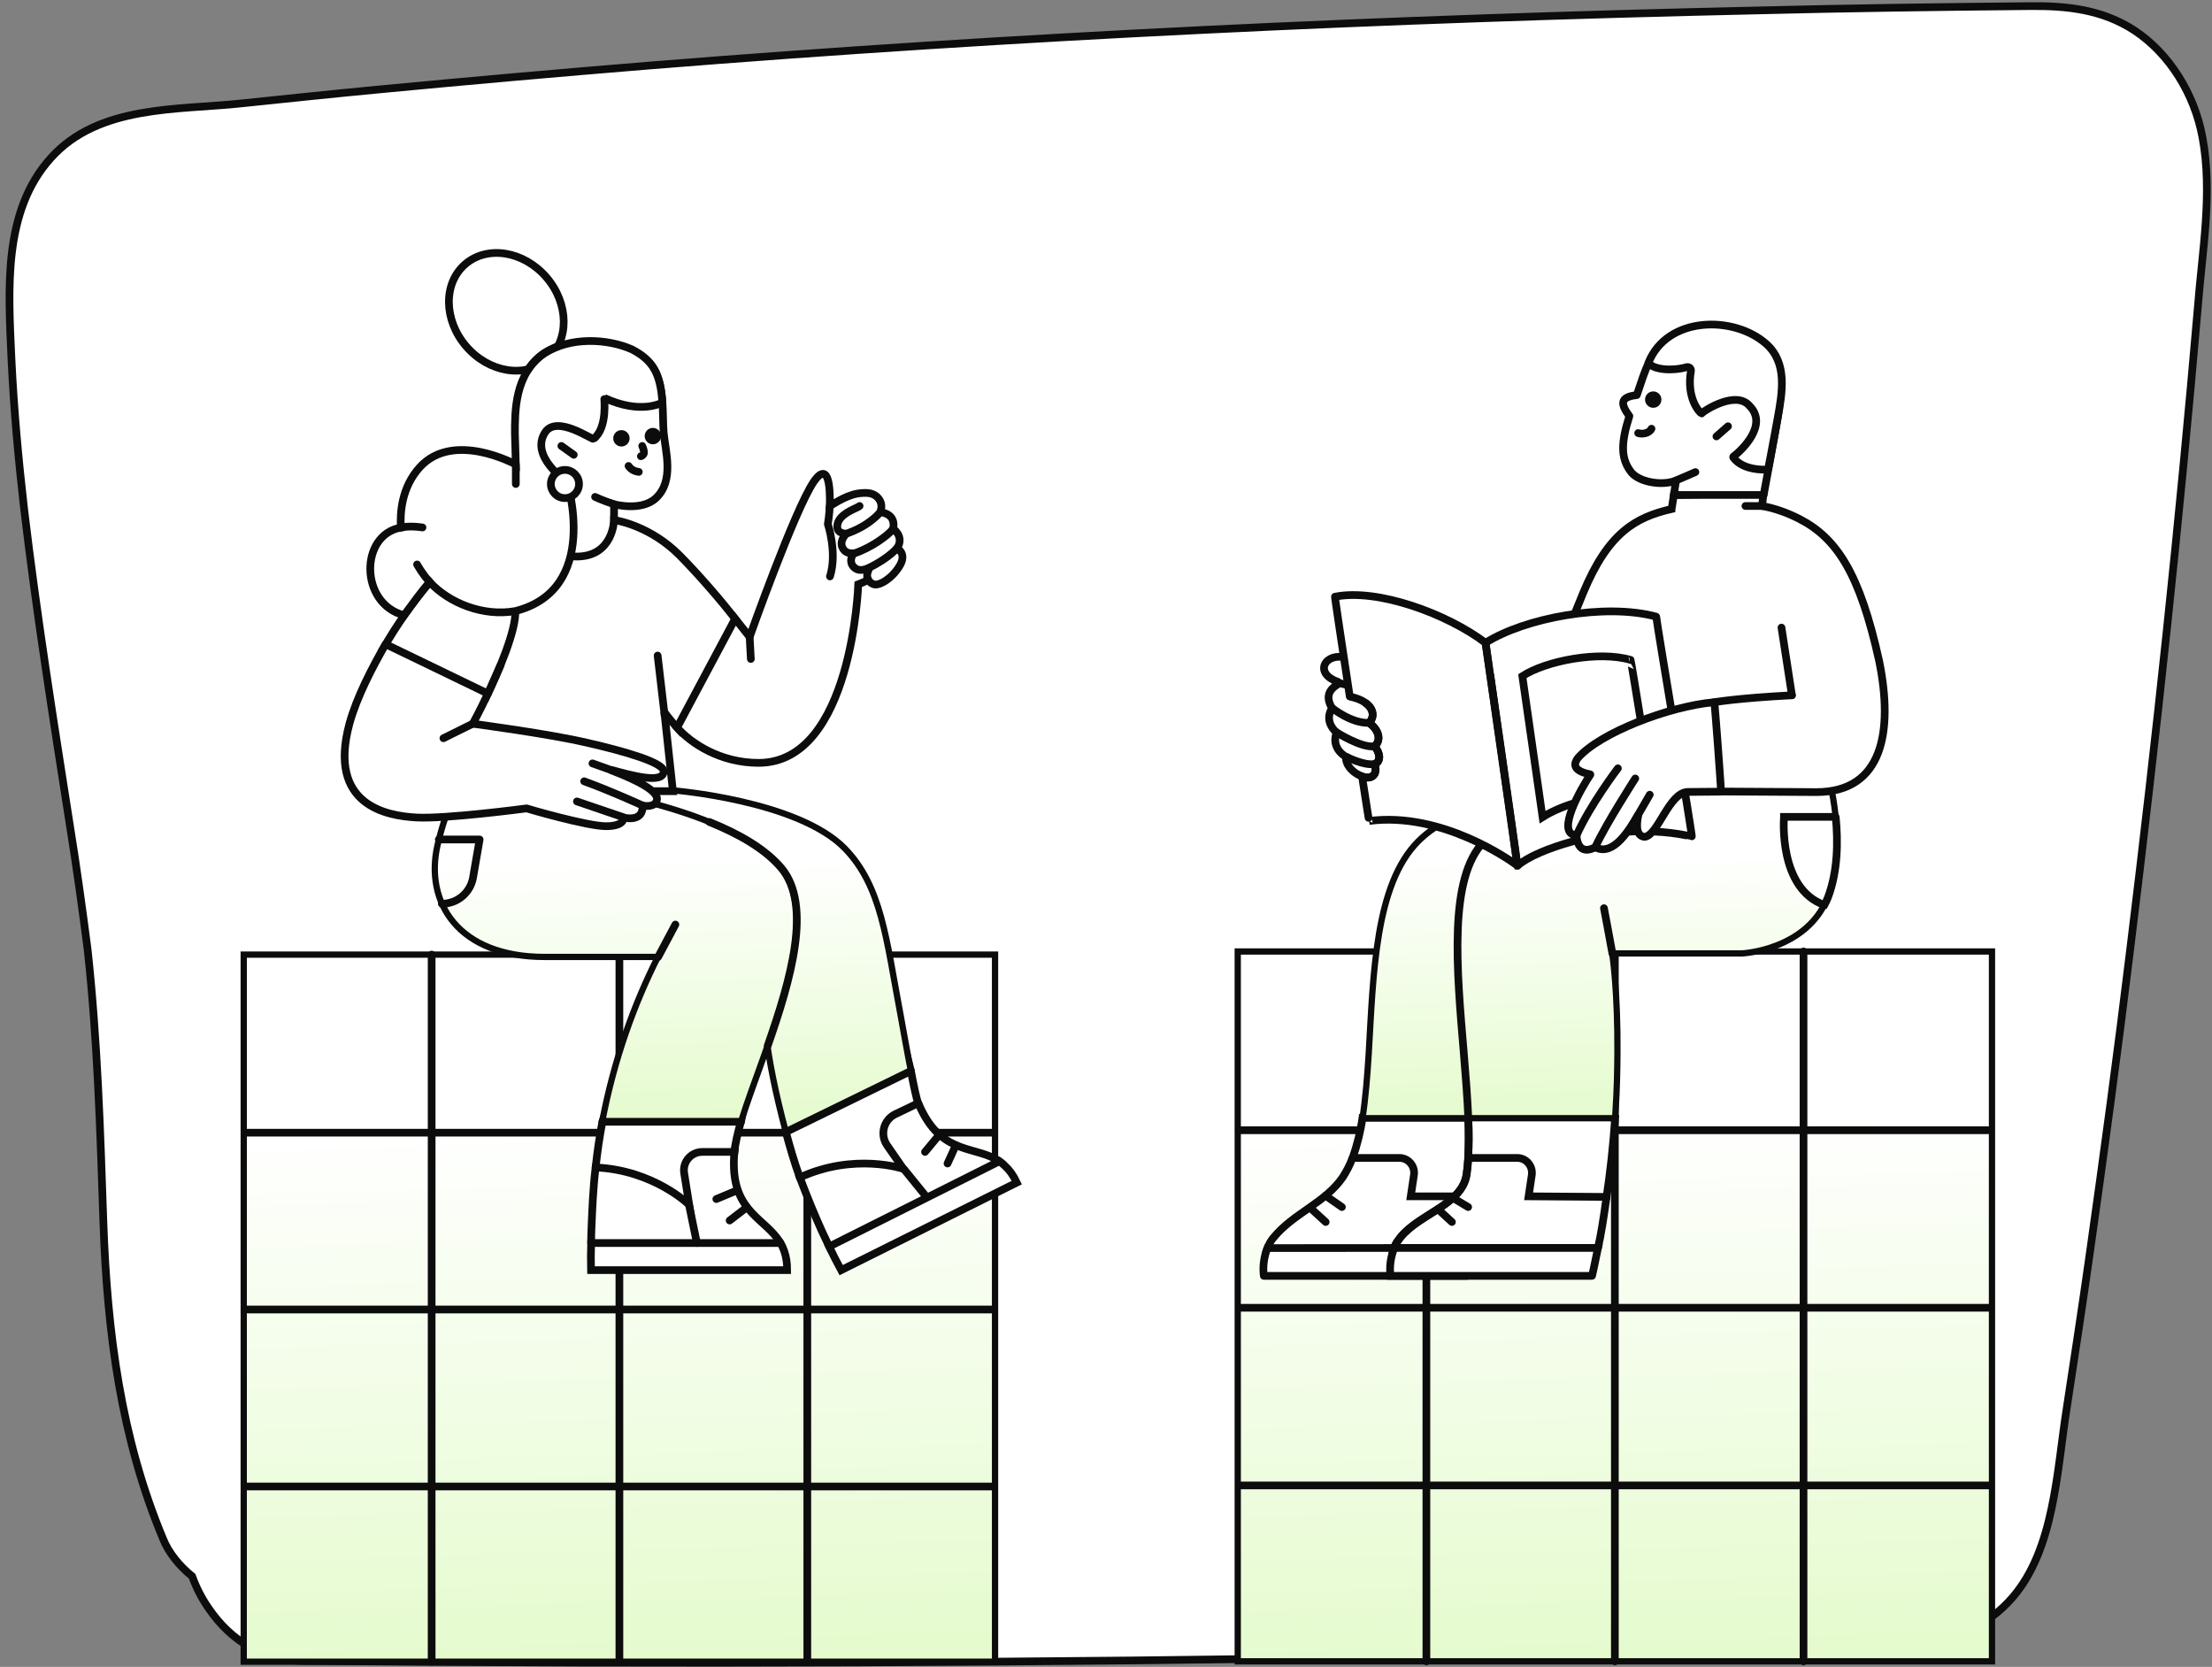 <?xml version="1.0" encoding="UTF-8"?>
<svg xmlns="http://www.w3.org/2000/svg" width="353" height="266" viewBox="0 0 353 266" fill="none">
  <rect x="0" y="0" width="353" height="266" fill="#808080" stroke="none"/>
  <path d="M351.478 21.929C350.194 14.924 346.16 8.543 340.667 4.89C335.466 1.471 329.736 0.912 323.893 0.976C309.367 1.109 294.845 1.305 280.32 1.668C221.438 2.983 162.467 5.714 103.699 10.451C89.236 11.634 74.71 12.918 60.246 14.297C52.968 14.989 45.779 15.748 38.504 16.503C28.421 17.588 15.739 16.7 8.111 25.219C0.428 33.738 1.334 46.171 1.829 57.29C2.209 65.317 2.941 73.311 3.847 81.204C5.862 98.177 8.55 115.084 11.18 131.895C12.234 138.408 13.137 145.019 13.985 151.532C15.564 166.036 16.004 180.445 16.498 195.016C17.113 212.681 19.303 229.489 26.025 245.575C26.931 247.842 28.655 249.916 30.673 251.56C31.285 253.271 32.133 254.982 33.303 256.66C36.898 261.956 42.157 264.982 48.148 265.047C107.235 265.606 166.237 265.375 225.324 264.356C240.169 264.094 254.928 263.796 269.742 263.468C277.079 263.271 284.326 263.139 291.659 262.909C301.801 262.644 313.401 263.864 321.146 254.948C327.865 247.185 328.218 234.816 329.825 224.654C331.051 216.629 332.28 208.568 333.42 200.543C335.727 184.26 337.948 167.913 339.936 151.563C344.145 117.422 347.797 83.21 350.747 48.936C351.42 40.187 353.143 30.78 351.478 21.929Z" fill="white" stroke="#0C0C0C" stroke-width="1.229"></path>
  <path d="M158.793 152.337H38.895V265.175H158.793V152.337Z" fill="url(#paint0_linear_128_2891)" stroke="#0C0C0C"></path>
  <path d="M68.883 152.337V265.175" stroke="#0C0C0C" stroke-width="1.229" stroke-linecap="round" stroke-linejoin="round"></path>
  <path d="M98.846 152.337V265.175" stroke="#0C0C0C" stroke-width="1.229" stroke-linecap="round" stroke-linejoin="round"></path>
  <path d="M128.833 152.337V265.175" stroke="#0C0C0C" stroke-width="1.229" stroke-linecap="round" stroke-linejoin="round"></path>
  <path d="M158.222 180.754H39.494" stroke="#0C0C0C" stroke-width="1.229" stroke-linecap="round" stroke-linejoin="round"></path>
  <path d="M158.222 208.97H39.494" stroke="#0C0C0C" stroke-width="1.229" stroke-linecap="round" stroke-linejoin="round"></path>
  <path d="M158.222 237.215H39.494" stroke="#0C0C0C" stroke-width="1.229" stroke-linecap="round" stroke-linejoin="round"></path>
  <path d="M317.89 151.839H197.524V265.117H317.89V151.839Z" fill="url(#paint1_linear_128_2891)" stroke="#0C0C0C"></path>
  <path d="M227.629 151.839V265.117" stroke="#0C0C0C" stroke-width="1.229" stroke-linecap="round" stroke-linejoin="round"></path>
  <path d="M257.706 151.839V265.117" stroke="#0C0C0C" stroke-width="1.229" stroke-linecap="round" stroke-linejoin="round"></path>
  <path d="M287.813 151.839V265.117" stroke="#0C0C0C" stroke-width="1.229" stroke-linecap="round" stroke-linejoin="round"></path>
  <path d="M317.315 180.364H198.126" stroke="#0C0C0C" stroke-width="1.229" stroke-linecap="round" stroke-linejoin="round"></path>
  <path d="M317.315 208.693H198.126" stroke="#0C0C0C" stroke-width="1.229" stroke-linecap="round" stroke-linejoin="round"></path>
  <path d="M317.315 237.046H198.126" stroke="#0C0C0C" stroke-width="1.229" stroke-linecap="round" stroke-linejoin="round"></path>
  <path d="M233.509 107.922C228.301 107.068 218.332 105.24 214.931 104.985C211.487 103.989 209.521 107.415 213.499 108.8C214.492 109.24 210.63 109.682 212.572 113.012C212.412 113.243 211.254 115.046 213.29 116.896C212.851 118.146 212.989 119.673 214.839 120.807C214.633 121.43 215.257 123.074 217.361 123.906C218.796 124.552 220.043 123.513 219.349 121.986C219.997 121.661 220.206 121.062 220.043 120.389C222.913 121.501 226.983 122.911 231.057 124.045C231.124 124.091 233.622 107.854 233.509 107.922Z" fill="white" stroke="#0C0C0C" stroke-width="1.229"></path>
  <path d="M213.662 108.988L216.39 109.658" stroke="#0C0C0C" stroke-width="1.229" stroke-linecap="round" stroke-linejoin="round"></path>
  <path d="M221.828 193.384L236.282 192.622L237.324 190.911C238.064 187.442 238.872 183.209 239.567 178.373H217.431C217.13 180.527 216.577 182.723 215.858 184.782V184.803L221.828 193.384Z" fill="white" stroke="#0C0C0C" stroke-width="1.229"></path>
  <path d="M271.462 123.418H260.891C260.891 123.418 235.496 125.062 226.338 134.244C219.422 141.16 219.167 155.522 218.427 168.106C218.197 171.784 217.917 175.298 217.432 178.444H239.591C239.637 178.051 239.705 177.658 239.751 177.264C240.169 174.051 240.492 170.951 240.725 168.106C241.416 158.991 241.164 152.355 241.164 152.355L257.908 151.983C257.908 151.983 268.224 151.636 271.533 143.194C274.746 134.754 271.462 123.418 271.462 123.418Z" fill="url(#paint2_linear_128_2891)" stroke="#0C0C0C"></path>
  <path d="M225.133 190.911L225.643 187.51C225.828 186.216 224.949 184.991 223.631 184.803C223.514 184.782 223.401 184.782 223.259 184.782H215.904C215.858 184.782 215.837 184.803 215.812 184.849C215.419 185.915 214.888 186.908 214.285 187.857C211.465 191.974 206.399 193.617 203.232 197.504C202.651 198.149 202.166 199.261 202.006 199.955C202.006 199.977 202.006 199.977 202.027 199.977H235.287C235.287 199.977 235.311 199.977 235.311 199.955C235.889 197.897 236.559 194.358 237.324 190.932C237.324 190.911 237.324 190.911 237.299 190.911H225.133Z" fill="white" stroke="#0C0C0C" stroke-width="1.229"></path>
  <path d="M202.258 199.169C201.705 200.579 201.496 202.082 201.681 203.587C201.681 203.608 201.681 203.608 201.705 203.608H233.856C233.856 203.608 234.433 202.106 235.312 199.145L202.258 199.169C202.283 199.145 202.258 199.145 202.258 199.169Z" fill="white"></path>
  <path d="M202.258 199.169C201.705 200.579 201.496 202.082 201.681 203.587C201.681 203.608 201.681 203.608 201.705 203.608H233.856C233.856 203.608 234.433 202.106 235.312 199.145L202.258 199.169ZM202.258 199.169C202.283 199.145 202.258 199.145 202.258 199.169Z" stroke="#0C0C0C" stroke-width="1.229"></path>
  <path d="M240.144 193.826L255.803 192.969L256.381 191.003C256.937 187.301 257.447 182.908 257.748 178.444L243.429 175.645L234.316 178.327C234.409 180.594 234.409 182.886 234.295 184.803C234.295 184.782 240.169 193.685 240.144 193.826Z" fill="white" stroke="#0C0C0C" stroke-width="1.229"></path>
  <path d="M243.938 190.911L244.448 187.51C244.632 186.216 243.754 184.991 242.436 184.803C242.319 184.782 242.202 184.782 242.064 184.782H234.341C234.316 184.782 234.316 184.782 234.316 184.803C234.27 185.731 234.178 186.585 234.061 187.396C233.345 192.392 225.92 193.826 223.145 197.918C222.66 198.404 222.38 199.375 222.221 199.955C222.221 199.977 222.221 199.977 222.242 199.977L254.995 199.144C254.995 199.144 255.016 199.144 255.016 199.123C255.502 197.015 255.92 194.287 256.38 191.028C256.38 191.003 256.38 191.003 256.359 191.003L243.938 190.911Z" fill="white" stroke="#0C0C0C" stroke-width="1.229"></path>
  <path d="M291.677 123.418H266.028C266.028 123.418 245.834 125.292 236.885 134.244C231.103 140.026 232.467 154.668 233.601 168.106C233.902 171.713 234.2 175.206 234.317 178.444H257.748C257.77 178.051 257.794 177.658 257.816 177.264C258.046 173.888 258.092 170.834 258.117 168.106C258.187 158.392 257.355 152.61 257.284 152.171C257.284 152.146 257.284 152.146 257.309 152.146H278.031C278.031 152.146 288.369 151.636 291.677 143.194C294.986 134.754 291.677 123.418 291.677 123.418Z" fill="url(#paint3_linear_128_2891)" stroke="#0C0C0C"></path>
  <path d="M292.95 130.382C292.95 130.358 292.95 130.358 292.928 130.358H284.692V130.429C284.692 130.521 283.767 141.783 291.122 144.419H291.146C291.355 144.026 291.54 143.657 291.702 143.24C293.297 139.055 293.343 134.244 292.95 130.382Z" fill="white" stroke="#0C0C0C" stroke-width="1.229"></path>
  <path d="M246.205 128.324C242.688 129.827 239.357 131.747 236.884 134.22C231.102 140.002 232.466 154.644 233.6 168.081C233.901 171.691 234.178 175.181 234.316 178.419C234.408 180.687 234.408 182.816 234.294 184.757C234.248 185.682 234.153 186.564 234.039 187.372C233.345 192.3 226.614 193.593 223.468 197.479C223.075 197.989 222.752 198.542 222.473 199.123" stroke="#0C0C0C" stroke-width="1.229" stroke-linecap="round" stroke-linejoin="round"></path>
  <path d="M222.498 199.145C221.942 200.555 221.711 202.082 221.895 203.608H254.046C254.046 203.608 254.071 203.608 254.071 203.587C254.117 203.4 254.485 201.78 255.017 199.145H222.498Z" fill="white" stroke="#0C0C0C" stroke-width="1.229"></path>
  <path d="M231.865 191.166L234.295 192.622" stroke="#0C0C0C" stroke-width="1.229" stroke-linecap="round" stroke-linejoin="round"></path>
  <path d="M229.459 192.945L231.702 195.006" stroke="#0C0C0C" stroke-width="1.229" stroke-linecap="round" stroke-linejoin="round"></path>
  <path d="M242.089 126.564C237.994 125.94 234.2 124.899 231.057 124.045L231.032 124.02C231.124 123.418 233.508 107.946 233.508 107.946C240.885 109.055 245.926 109.98 246.621 110.097C246.854 109.381 249.213 102.951 252.636 94.647C256.66 84.933 261.054 82.549 266.743 81.231C266.743 81.231 266.743 81.209 266.768 81.209L267.115 79.012L280.737 78.619L281.407 79.012C281.293 79.704 281.247 80.536 281.201 80.745C283.327 81.138 285.226 81.833 287.143 82.803C293.112 85.882 296.789 91.455 299.889 105.516C302.178 116.803 300.421 126.379 289.895 126.404L274.584 126.312C274.562 126.333 271.902 123.719 271.902 123.719L260.915 123.418C250.9 124.53 250.138 124.693 242.089 126.564Z" fill="white" stroke="#0C0C0C" stroke-width="1.229"></path>
  <path d="M257.309 152.145C256.984 150.271 255.967 144.929 255.967 144.929" stroke="#0C0C0C" stroke-width="1.229" stroke-linecap="round" stroke-linejoin="round"></path>
  <path d="M267.115 78.987L267.463 76.72C267.463 76.698 267.438 76.698 267.438 76.698C265.195 77.599 261.263 76.929 260.129 75.101C258.695 73.089 258.649 70.729 260.013 66.428V66.404C258.719 64.6 258.326 63.374 261.192 63.052C261.192 63.052 261.217 63.052 261.217 63.027C261.933 60.923 262.443 59.236 263.137 57.869C264.037 56.066 265.263 54.84 267.668 53.961C272.019 52.179 278.009 53.036 281.34 56.112C285.131 59.629 284.068 64.487 283.42 68.256C283.005 70.637 281.524 78.548 281.453 78.966C281.453 78.966 281.453 78.987 281.432 78.987H267.183C267.137 79.012 267.115 78.987 267.115 78.987Z" fill="white" stroke="#0C0C0C" stroke-width="1.229"></path>
  <path d="M281.453 74.941C280.415 74.941 277.868 74.732 276.596 72.997C276.575 72.951 276.575 72.904 276.621 72.858C277.939 71.863 282.218 67.817 279.211 64.785C277.06 62.241 272.065 65.457 271.533 65.964C271.533 65.964 271.533 65.964 271.509 65.964C271.3 65.897 269.082 63.63 269.844 59.212C269.914 58.818 269.567 58.496 269.174 58.588C266.814 59.258 263.877 59.003 263.066 57.918V57.894C266.028 50.447 276.642 50.284 281.847 54.864C285.272 57.918 284.461 62.52 283.653 66.914C283.653 66.914 282.658 72.419 282.148 74.917C282.148 74.917 282.148 74.941 282.126 74.941C282.08 74.941 281.871 74.941 281.453 74.941Z" fill="white" stroke="#0C0C0C" stroke-width="1.229"></path>
  <path d="M263.552 68.416C263.158 69.203 262.003 69.32 261.426 69.111" stroke="#0C0C0C" stroke-width="1.229" stroke-linecap="round" stroke-linejoin="round"></path>
  <path d="M263.831 64.463C264.215 64.463 264.522 64.15 264.522 63.769C264.522 63.385 264.215 63.074 263.831 63.074C263.447 63.074 263.137 63.385 263.137 63.769C263.137 64.15 263.447 64.463 263.831 64.463Z" fill="#0C0C0C" stroke="#0C0C0C" stroke-width="1.229"></path>
  <path d="M273.914 69.645L275.764 68.023" stroke="#0C0C0C" stroke-width="1.229" stroke-linecap="round" stroke-linejoin="round"></path>
  <path d="M281.202 80.746H278.541" stroke="#0C0C0C" stroke-width="1.229" stroke-linecap="round" stroke-linejoin="round"></path>
  <path d="M211.555 190.818L214.145 192.622" stroke="#0C0C0C" stroke-width="1.229" stroke-linecap="round" stroke-linejoin="round"></path>
  <path d="M209.152 192.806L211.558 195.006" stroke="#0C0C0C" stroke-width="1.229" stroke-linecap="round" stroke-linejoin="round"></path>
  <path d="M237.069 102.579C243.291 98.625 256.083 96.195 264.271 98.395C264.292 98.395 264.317 98.416 264.317 98.463C264.476 100.106 270.212 133.873 269.982 133.525C269.96 133.504 266.79 132.647 262.212 132.671C255.665 132.462 245.303 135.378 242.203 138.131C242.181 138.131 242.181 138.131 242.157 138.131C241.696 136.88 237.14 102.859 237.069 102.579Z" fill="white" stroke="#0C0C0C" stroke-width="1.229"></path>
  <path d="M242.943 107.9C246.738 105.424 255.201 103.83 260.221 105.31C260.292 105.264 263.853 127.559 263.877 127.559H263.853C263.785 127.538 263.807 127.559 263.807 127.538C263.807 127.538 261.773 126.982 258.903 127.003C254.602 126.936 249.42 128.346 246.16 130.404C246.089 129.965 242.943 107.9 242.943 107.9Z" fill="white" stroke="#0C0C0C" stroke-width="1.229"></path>
  <path d="M284.298 100.152L285.963 110.954" stroke="#0C0C0C" stroke-width="1.229" stroke-linecap="round" stroke-linejoin="round"></path>
  <path d="M253.214 135.608C252.544 135.608 251.711 135.215 251.57 133.295C251.549 133.295 251.502 133.295 251.478 133.295C248.194 132.972 252.357 125.756 253.791 123.627C253.816 123.581 253.77 123.559 253.745 123.559C253.235 123.467 251.733 123.141 251.432 122.309C251.247 121.94 251.524 121.267 251.825 120.945C255.297 116.966 266.283 112.711 273.545 112.063C273.545 112.063 273.567 112.063 273.567 112.084C273.705 112.619 274.63 125.525 274.655 126.312C274.655 126.333 274.655 126.333 274.63 126.333C274.215 126.333 269.429 126.379 269.38 126.379C266.35 126.379 264.593 133.366 262.443 133.55C260.962 133.387 261.192 131.421 261.426 130.174C261.426 130.149 261.401 130.127 261.38 130.127C261.309 130.127 261.309 130.195 261.284 130.22C260.105 132.278 257.493 136.696 254.648 135.24C254.415 135.24 253.883 135.608 253.214 135.608Z" fill="white" stroke="#0C0C0C" stroke-width="1.229"></path>
  <path d="M273.566 112.063C273.566 112.063 277.176 111.414 285.963 110.954" stroke="#0C0C0C" stroke-width="1.229" stroke-linecap="round" stroke-linejoin="round"></path>
  <path d="M251.616 133.249C253.791 128.392 258.188 122.61 258.188 122.61" stroke="#0C0C0C" stroke-width="1.229" stroke-linecap="round" stroke-linejoin="round"></path>
  <path d="M254.624 135.098C256.335 131.4 260.962 124.229 260.962 124.229" stroke="#0C0C0C" stroke-width="1.229" stroke-linecap="round" stroke-linejoin="round"></path>
  <path d="M261.4 130.056L263.274 126.818" stroke="#0C0C0C" stroke-width="1.229" stroke-linecap="round" stroke-linejoin="round"></path>
  <path d="M237.069 102.58C230.894 97.931 219.837 93.861 213.038 95.225C212.992 95.179 214.148 102.881 215.398 111.139C215.398 111.139 215.398 111.16 215.419 111.16C216.092 111.302 217.247 111.624 217.988 112.226C219.26 113.151 219.352 114.515 218.473 115.348C220.022 116.435 220.51 118.1 219.352 119.096C220.301 120.205 220.415 121.477 219.352 121.987C219.791 123.004 219.422 124.067 218.264 124.091C217.988 124.091 217.687 124.02 217.364 123.907C218.009 128.116 218.473 131.053 218.498 131.007C230.108 129.504 241.023 137.298 242.089 138.085C242.111 138.106 242.135 138.085 242.135 138.06C241.926 135.981 237.094 102.558 237.069 102.58Z" fill="white" stroke="#0C0C0C" stroke-width="1.229"></path>
  <path d="M217.987 112.226C219.259 113.151 219.351 114.515 218.473 115.347C220.021 116.435 220.51 118.1 219.351 119.095C220.301 120.205 220.414 121.476 219.351 121.986C219.791 123.003 219.422 124.066 218.264 124.091" stroke="#0C0C0C" stroke-width="1.229" stroke-linecap="round" stroke-linejoin="round"></path>
  <path d="M218.403 115.347C215.629 115.439 212.621 113.012 212.621 113.012" stroke="#0C0C0C" stroke-width="1.229" stroke-linecap="round" stroke-linejoin="round"></path>
  <path d="M219.285 119.095C217.248 119.372 213.34 116.896 213.34 116.896" stroke="#0C0C0C" stroke-width="1.229" stroke-linecap="round" stroke-linejoin="round"></path>
  <path d="M219.284 121.94C217.478 122.146 214.888 120.782 214.888 120.782" stroke="#0C0C0C" stroke-width="1.229" stroke-linecap="round" stroke-linejoin="round"></path>
  <path d="M270.559 75.335C270.559 75.335 268.433 76.281 267.462 76.674" stroke="#0C0C0C" stroke-width="1.229" stroke-linecap="round" stroke-linejoin="round"></path>
  <path d="M237.069 102.579L242.157 138.131" stroke="#0C0C0C" stroke-width="1.229" stroke-linecap="round" stroke-linejoin="round"></path>
  <path d="M125.389 178.592L144.78 168.592L145.37 170.924C145.853 173.465 146.273 175.419 146.547 176.092L145.37 188.952H129.822L127.638 187.901C126.734 185.422 126.061 183.047 125.41 180.651L125.389 178.592Z" fill="white" stroke="#0C0C0C" stroke-width="1.229"></path>
  <path d="M95.616 187.584L95.051 186.303C95.324 183.802 95.681 181.302 96.141 178.97L97.214 175.756L118.771 176.113L118.289 178.844C117.721 180.736 117.278 182.752 117.152 184.076L111.459 195.087L95.616 187.584Z" fill="white" stroke="#0C0C0C" stroke-width="1.229"></path>
  <path d="M79.797 130.899L81.287 124.027L105.933 125.351L107.426 126.128C107.426 126.128 127.343 127.726 134.823 135.394C140.707 141.468 141.419 149.83 143.69 161.827C144.277 165.041 144.845 168.297 145.37 170.902L125.41 180.65C121.923 167.541 121.607 161.028 121.65 152.54L97.444 152.601C85.972 152.687 77.379 142.076 79.797 130.899Z" fill="url(#paint4_linear_128_2891)" stroke="#0C0C0C"></path>
  <path d="M69.816 134.89C71.352 128.273 73.788 124.091 73.788 124.091L87.487 124.952C87.487 124.952 115.914 128.125 124.612 138.485C131.736 146.93 121.798 167.455 118.268 178.97H96.102C98.013 168.991 101.186 160.251 104.99 152.709H86.919C73.137 152.709 67.736 144.03 69.816 134.89Z" fill="url(#paint5_linear_128_2891)" stroke="#0C0C0C"></path>
  <path d="M113.205 131.172C117.912 133.062 122.09 135.458 124.677 138.503C129.654 144.429 126.21 156.321 122.511 166.89" stroke="#0C0C0C" stroke-width="1.229" stroke-linecap="round" stroke-linejoin="round"></path>
  <path d="M118.246 179.013H96.142" stroke="#0C0C0C" stroke-width="1.229" stroke-linecap="round" stroke-linejoin="round"></path>
  <path d="M145.371 170.902L125.411 180.65" stroke="#0C0C0C" stroke-width="1.229" stroke-linecap="round" stroke-linejoin="round"></path>
  <path d="M105.912 69.065C105.66 66.103 106.167 61.144 103.918 58.223C101.691 55.261 94.253 56.73 88.579 59.209C83.494 61.418 83.181 64.401 83.181 69.108V83.962L83.663 90.874L97.992 93.101V80.472C97.992 80.472 102.342 81.648 104.652 79.507C107.657 76.733 106.185 72.026 105.912 69.065Z" fill="white" stroke="#0C0C0C" stroke-width="1.229"></path>
  <path d="M108.413 88.583C103.918 84.088 98.833 83.099 97.992 82.995C97.992 82.995 97.887 88.813 92.025 88.813C86.416 88.813 83.138 82.995 83.138 82.995C79.82 83.855 76.751 85.412 73.998 87.428L72.655 126.254H107.383L106.019 113.627C106.606 114.491 107.678 115.707 108.413 116.506L117.448 98.921C115.242 96.021 111.46 91.652 108.413 88.583Z" fill="white" stroke="#0C0C0C" stroke-width="1.229"></path>
  <path d="M104.947 104.614L106.059 114.11" stroke="#0C0C0C" stroke-width="1.229" stroke-linecap="round" stroke-linejoin="round"></path>
  <path d="M89.589 71.166L91.564 72.574" stroke="#0C0C0C" stroke-width="1.229" stroke-linecap="round" stroke-linejoin="round"></path>
  <path d="M97.991 80.473C95.933 79.781 94.965 79.296 94.965 79.296" stroke="#0C0C0C" stroke-width="1.229" stroke-linecap="round" stroke-linejoin="round"></path>
  <path d="M100.305 74.358C100.683 74.927 101.269 75.222 101.942 75.305" stroke="#0C0C0C" stroke-width="1.229" stroke-linecap="round" stroke-linejoin="round"></path>
  <path d="M82.234 97.492C81.773 87.91 74.041 87.449 74.041 87.449C71.224 89.508 65.448 95.959 61.162 103.48L77.592 111.253C79.608 107.071 82.382 100.58 82.234 97.492Z" fill="white" stroke="#0C0C0C" stroke-width="1.229"></path>
  <path d="M105.911 123.084C105.911 121.695 99.758 119.91 93.684 118.524C87.527 117.096 76.268 115.603 75.49 115.498C75.469 115.498 75.448 115.477 75.469 115.455C75.617 115.16 76.667 113.271 77.844 110.709C77.844 110.687 77.844 110.666 77.822 110.666L61.561 102.807C61.54 102.807 61.518 102.807 61.518 102.829C59.417 106.485 56.938 111.213 55.761 115.498C52.231 128.567 61.77 130.205 66.477 130.457C71.079 130.709 83.706 129.05 84.019 129.007C84.019 129.007 84.019 129.007 84.04 129.007C84.292 129.093 93.706 131.845 96.71 131.845C99.441 131.845 99.546 130.73 99.524 130.5C99.524 130.478 99.546 130.457 99.567 130.478C99.924 130.561 102.636 131.13 102.55 128.607C102.55 128.586 102.572 128.567 102.593 128.567C102.867 128.607 104.526 128.881 104.821 127.704C105.303 125.876 99.272 123.609 97.592 122.936C97.552 122.915 97.57 122.872 97.613 122.872C100.827 123.756 105.911 125.163 105.911 123.084Z" fill="white" stroke="#0C0C0C" stroke-width="1.229"></path>
  <path d="M75.469 115.477L70.763 117.808" stroke="#0C0C0C" stroke-width="1.229" stroke-linecap="round" stroke-linejoin="round"></path>
  <path d="M77.865 110.688L79.881 106.15" stroke="#0C0C0C" stroke-width="1.229" stroke-linecap="round" stroke-linejoin="round"></path>
  <path d="M99.525 130.435L92.068 127.894" stroke="#0C0C0C" stroke-width="1.229" stroke-linecap="round" stroke-linejoin="round"></path>
  <path d="M102.551 128.546C102.551 128.546 97.466 126.214 93.224 124.678" stroke="#0C0C0C" stroke-width="1.229" stroke-linecap="round" stroke-linejoin="round"></path>
  <path d="M97.487 122.872L94.547 121.821" stroke="#0C0C0C" stroke-width="1.229" stroke-linecap="round" stroke-linejoin="round"></path>
  <path d="M102.489 71.166C102.637 71.523 102.846 72.07 102.741 72.383C102.637 72.595 102.489 72.743 102.277 72.804" stroke="#0C0C0C" stroke-width="1.229" stroke-linecap="round" stroke-linejoin="round"></path>
  <path d="M99.168 70.641C99.552 70.641 99.862 70.331 99.862 69.947C99.862 69.563 99.552 69.252 99.168 69.252C98.787 69.252 98.477 69.563 98.477 69.947C98.477 70.331 98.787 70.641 99.168 70.641Z" fill="#0C0C0C" stroke="#0C0C0C" stroke-width="1.229"></path>
  <path d="M104.19 70.285C104.571 70.285 104.882 69.972 104.882 69.591C104.882 69.207 104.571 68.897 104.19 68.897C103.806 68.897 103.496 69.207 103.496 69.591C103.496 69.972 103.806 70.285 104.19 70.285Z" fill="#0C0C0C" stroke="#0C0C0C" stroke-width="1.229"></path>
  <path d="M124.528 198.321C122.215 194.475 117.131 193.51 117.112 185.778C117.112 185.357 117.112 184.874 117.152 184.411C117.195 184.202 117.195 184.033 117.217 183.824H112.089C110.283 183.824 108.876 185.421 109.189 187.249L109.988 192.269C109.988 192.269 104.356 186.724 95.051 186.303C94.839 187.983 94.713 189.642 94.608 191.387C94.565 192.017 94.547 192.712 94.504 193.341C94.439 194.939 94.335 196.702 94.335 198.361L94.565 198.804L124.676 198.973L124.528 198.383C124.55 198.343 124.528 198.321 124.528 198.321Z" fill="white" stroke="#0C0C0C" stroke-width="1.229"></path>
  <path d="M124.551 198.361H94.336C94.296 199.75 94.274 201.222 94.314 202.69H125.62C125.62 201.513 125.454 200.527 125.159 199.685C124.99 199.203 124.803 198.742 124.551 198.361Z" fill="white" stroke="#0C0C0C" stroke-width="1.229"></path>
  <path d="M117.659 189.947L114.316 191.345" stroke="#0C0C0C" stroke-width="1.229" stroke-linecap="round" stroke-linejoin="round"></path>
  <path d="M119.171 192.675L116.439 194.77" stroke="#0C0C0C" stroke-width="1.229" stroke-linecap="round" stroke-linejoin="round"></path>
  <path d="M109.948 192.229L111.208 198.362" stroke="#0C0C0C" stroke-width="1.229" stroke-linecap="round" stroke-linejoin="round"></path>
  <path d="M159.426 185.274C155.665 182.856 150.664 184.266 147.155 177.354C146.946 176.973 146.777 176.555 146.569 176.091C146.569 176.051 146.526 176.051 146.526 176.051L142.891 177.793C140.999 178.696 140.39 181.071 141.567 182.773L144.172 186.534C144.172 186.534 136.4 183.885 127.638 187.901C128.206 189.391 128.793 190.905 129.423 192.438C129.675 193.025 129.948 193.658 130.2 194.288C130.83 195.778 131.524 197.292 132.258 198.782C132.323 198.908 132.492 199.246 132.513 199.286L159.512 185.335C159.512 185.335 159.49 185.317 159.426 185.274Z" fill="white" stroke="#0C0C0C" stroke-width="1.229"></path>
  <path d="M160.394 186.073C160.077 185.799 159.804 185.526 159.491 185.317L132.323 198.93C132.91 200.189 133.543 201.409 134.234 202.69L162.262 188.718C161.718 187.563 161.085 186.702 160.394 186.073Z" fill="white" stroke="#0C0C0C" stroke-width="1.229"></path>
  <path d="M149.874 181.111L147.619 183.824" stroke="#0C0C0C" stroke-width="1.229" stroke-linecap="round" stroke-linejoin="round"></path>
  <path d="M152.532 182.773L151.211 185.673" stroke="#0C0C0C" stroke-width="1.229" stroke-linecap="round" stroke-linejoin="round"></path>
  <path d="M144.256 186.577L147.872 191.031" stroke="#0C0C0C" stroke-width="1.229" stroke-linecap="round" stroke-linejoin="round"></path>
  <path d="M70.028 133.966H76.541L75.491 140.04C75.07 142.454 72.99 144.221 70.511 144.221" stroke="#0C0C0C" stroke-width="1.229" stroke-linecap="round" stroke-linejoin="round"></path>
  <path d="M105.029 152.709C105.029 152.709 106.922 149.179 107.782 147.539" stroke="#0C0C0C" stroke-width="1.229" stroke-linecap="round" stroke-linejoin="round"></path>
  <path d="M87.359 57.363C90.891 54.319 90.818 48.445 87.193 44.245C83.57 40.045 77.77 39.111 74.24 42.159C70.707 45.207 70.781 51.081 74.403 55.277C78.028 59.477 83.825 60.414 87.359 57.363Z" fill="white" stroke="#0C0C0C" stroke-width="1.229"></path>
  <path d="M82.172 69.191C82.212 70.116 82.255 72.005 82.317 74.128C82.317 74.128 72.381 68.644 67.002 74.549C64.04 77.805 63.828 81.944 63.975 84.192C57.398 85.326 57.358 96.337 64.479 98.186C66.034 96.063 67.128 94.57 68.556 92.868C71.665 96.251 77.149 98.438 82.255 97.513C95.889 94.045 90.492 76.881 90.492 76.881C90.492 76.881 84.396 72.825 87.045 68.918C88.959 66.229 94.476 70.214 94.725 70.03C97.048 68.257 96.372 63.431 96.436 63.498C102.32 66.229 105.702 64.232 105.702 64.232C105.407 59.569 104.148 57.467 100.826 55.744C96.879 54.02 91.038 53.725 86.897 56.374C82.086 59.59 82.172 65.765 82.172 69.191Z" fill="white" stroke="#0C0C0C" stroke-width="1.229"></path>
  <path d="M89.146 55.219C88.347 55.514 87.57 55.87 86.857 56.334C85.764 57.068 84.922 57.971 84.292 58.958" stroke="#0C0C0C" stroke-width="1.229" stroke-linecap="round" stroke-linejoin="round"></path>
  <path d="M90.154 79.486C91.395 79.486 92.403 78.478 92.403 77.237C92.403 75.996 91.395 74.988 90.154 74.988C88.913 74.988 87.908 75.996 87.908 77.237C87.908 78.478 88.913 79.486 90.154 79.486Z" fill="white" stroke="#0C0C0C" stroke-width="1.229"></path>
  <path d="M143.942 88.417C143.733 87.805 143.208 87.532 143.143 87.511C143.794 86.546 143.586 85.747 143.312 85.243C142.996 84.696 142.556 84.38 142.535 84.38C142.827 82.868 142.049 82.217 141.337 81.944C141.042 81.818 140.747 81.775 140.581 81.756C140.516 81.756 140.473 81.692 140.495 81.63C140.642 81.249 140.98 80.137 139.822 79.169C139.635 79.044 139.444 78.918 139.214 78.835C138.375 78.5 136.925 78.752 136.925 78.752C134.781 79.087 132.406 80.81 132.406 80.81C132.406 80.81 132.87 72.491 129.844 76.902C126.796 81.418 119.632 101.63 119.632 101.63C119.632 101.63 118.728 100.475 117.321 98.73L108.056 116.107C110.24 118.607 114.925 121.738 121.06 121.738C136.022 121.738 136.965 93.246 136.965 93.246C136.965 93.246 137.659 92.994 138.563 92.534C138.71 92.829 138.983 93.059 139.383 93.228C140.286 93.584 142.43 92.26 143.586 90.263C144.003 89.572 144.111 88.939 143.942 88.417Z" fill="white" stroke="#0C0C0C" stroke-width="1.229"></path>
  <path d="M119.632 101.652L119.822 105.16" stroke="#0C0C0C" stroke-width="1.229" stroke-linecap="round" stroke-linejoin="round"></path>
  <path d="M138.562 92.617C138.249 92.051 138.375 91.461 138.667 90.767C138.688 90.706 138.627 90.641 138.562 90.663C138.206 90.832 137.45 91.105 136.777 90.853C136.565 90.767 136.378 90.641 136.209 90.454C135.453 89.591 135.979 88.687 136.169 88.374C136.187 88.331 136.169 88.288 136.126 88.288C135.957 88.309 135.601 88.309 135.263 88.183C134.885 88.036 134.593 87.766 134.424 87.345C134.025 86.481 134.654 85.621 134.928 85.305C134.971 85.243 134.949 85.179 134.863 85.157C134.719 85.139 134.507 85.117 134.298 85.031C133.877 84.865 133.647 84.592 133.625 84.214C133.456 82.534 135.475 81.587 136.565 81.084C136.839 80.958 137.072 80.832 137.177 80.746" stroke="#0C0C0C" stroke-width="1.229" stroke-linecap="round" stroke-linejoin="round"></path>
  <path d="M134.972 85.2C138.689 83.962 140.391 81.818 140.391 81.818" stroke="#0C0C0C" stroke-width="1.229" stroke-linecap="round" stroke-linejoin="round"></path>
  <path d="M136.188 88.353C138.901 87.511 141.777 85.413 142.493 84.423" stroke="#0C0C0C" stroke-width="1.229" stroke-linecap="round" stroke-linejoin="round"></path>
  <path d="M138.627 90.641C141.819 89.068 143.1 87.532 143.1 87.532" stroke="#0C0C0C" stroke-width="1.229" stroke-linecap="round" stroke-linejoin="round"></path>
  <path d="M132.406 80.832C132.406 81.714 132.114 83.646 132.114 83.646C132.114 83.646 133.647 88.248 132.449 91.987" stroke="#0C0C0C" stroke-width="1.229" stroke-linecap="round" stroke-linejoin="round"></path>
  <path d="M82.316 74.107V77.237" stroke="#0C0C0C" stroke-width="1.229" stroke-linecap="round" stroke-linejoin="round"></path>
  <path d="M68.535 92.828C67.463 91.713 66.56 90.076 66.56 90.076" stroke="#0C0C0C" stroke-width="1.229" stroke-linecap="round" stroke-linejoin="round"></path>
  <path d="M63.976 84.171C63.976 84.171 65.383 83.855 67.423 84.171" stroke="#0C0C0C" stroke-width="1.229" stroke-linecap="round" stroke-linejoin="round"></path>
  <defs>
    <linearGradient id="paint0_linear_128_2891" x1="108.749" y1="263.416" x2="106.224" y2="179.166" gradientUnits="userSpaceOnUse">
      <stop stop-color="#E5FBCE"></stop>
      <stop offset="1" stop-color="white"></stop>
    </linearGradient>
    <linearGradient id="paint1_linear_128_2891" x1="267.651" y1="263.351" x2="265.117" y2="178.772" gradientUnits="userSpaceOnUse">
      <stop stop-color="#E5FBCE"></stop>
      <stop offset="1" stop-color="white"></stop>
    </linearGradient>
    <linearGradient id="paint2_linear_128_2891" x1="249.774" y1="177.586" x2="248.477" y2="136.505" gradientUnits="userSpaceOnUse">
      <stop stop-color="#E5FBCE"></stop>
      <stop offset="1" stop-color="white"></stop>
    </linearGradient>
    <linearGradient id="paint3_linear_128_2891" x1="267.875" y1="177.586" x2="266.686" y2="136.499" gradientUnits="userSpaceOnUse">
      <stop stop-color="#E5FBCE"></stop>
      <stop offset="1" stop-color="white"></stop>
    </linearGradient>
    <linearGradient id="paint4_linear_128_2891" x1="117.83" y1="179.768" x2="116.675" y2="137.483" gradientUnits="userSpaceOnUse">
      <stop stop-color="#E5FBCE"></stop>
      <stop offset="1" stop-color="white"></stop>
    </linearGradient>
    <linearGradient id="paint5_linear_128_2891" x1="103.024" y1="178.114" x2="101.784" y2="137.14" gradientUnits="userSpaceOnUse">
      <stop stop-color="#E5FBCE"></stop>
      <stop offset="1" stop-color="white"></stop>
    </linearGradient>
  </defs>
</svg>
